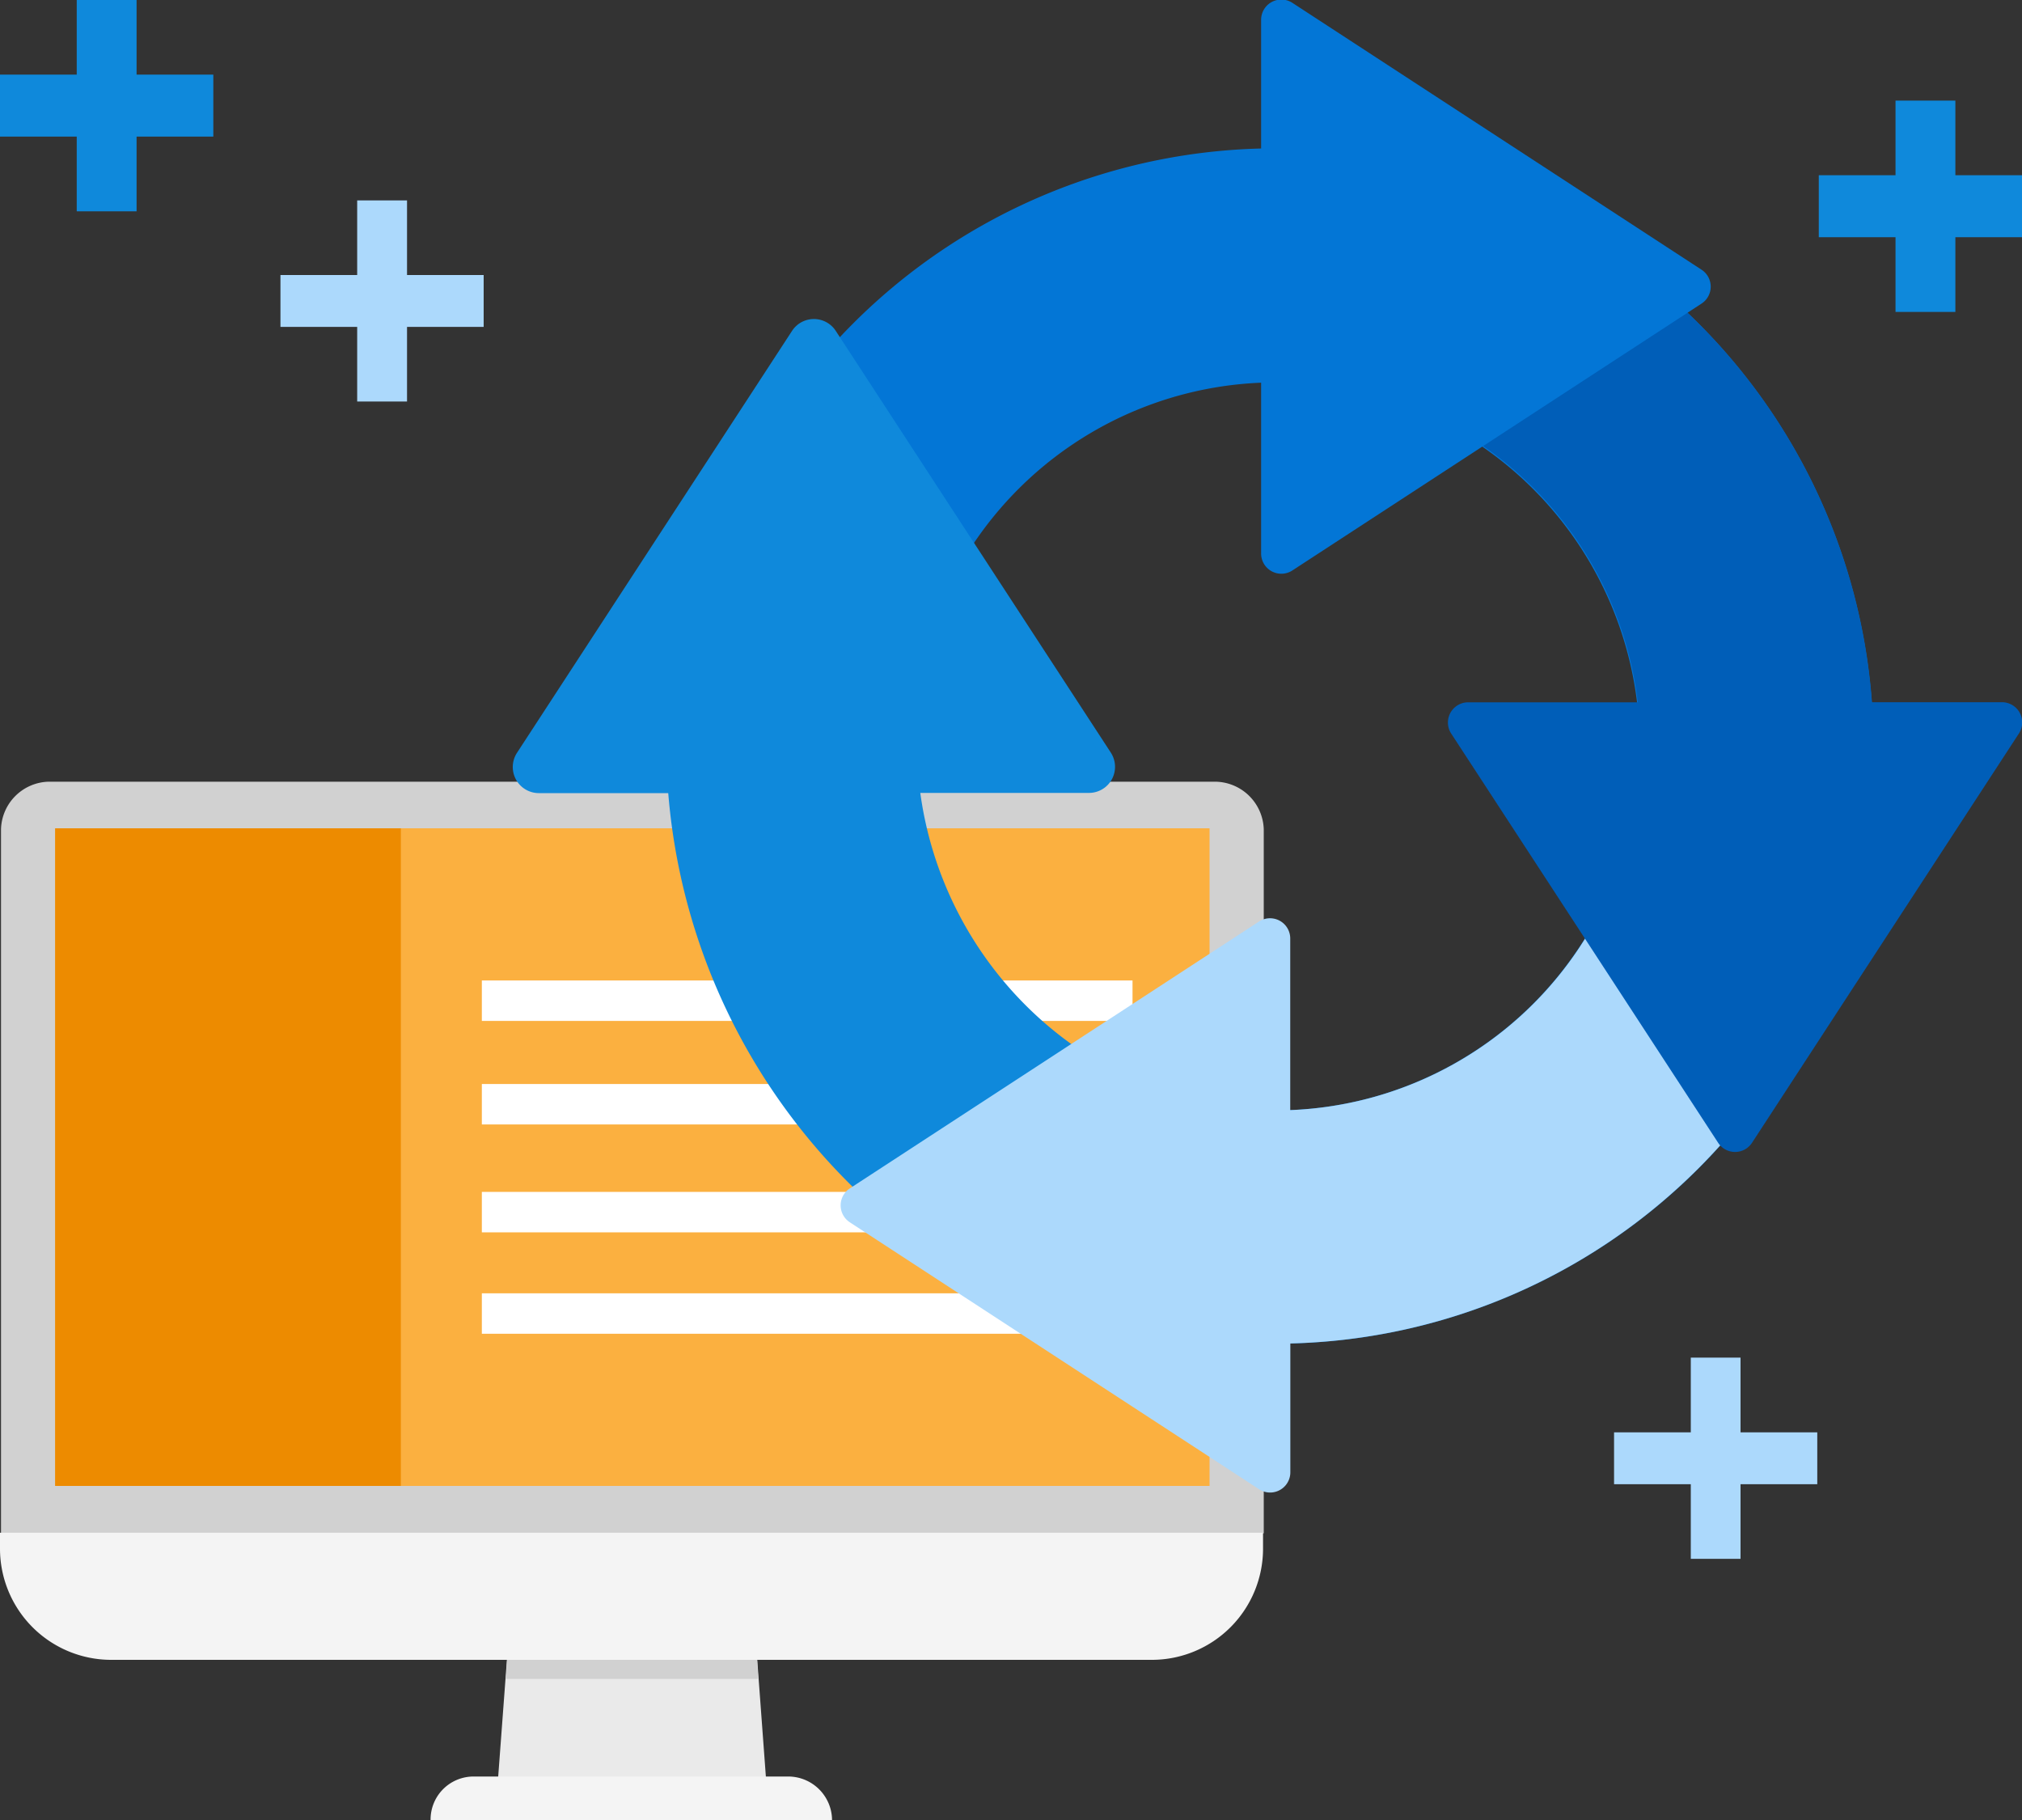 <svg id="design" xmlns="http://www.w3.org/2000/svg" viewBox="0 0 200 180"><rect x="0" y="0" width="200" height="180" fill="#333333" stroke="none"/><defs><style>.cls-1{fill:#d1d1d1;}.cls-2{fill:#fbb040;}.cls-3{fill:#ed8b00;}.cls-4{fill:#eaeaea;}.cls-5{fill:#f4f4f4;}.cls-6{fill:none;stroke:#fff;stroke-width:4px;}.cls-6,.cls-8{stroke-miterlimit:10;}.cls-7{fill:#0376d6;}.cls-8{fill:#0f89db;stroke:#0f89db;}.cls-9{fill:#acd9fc;}.cls-10{fill:#005eb8;}</style></defs><title>service-options</title><path class="cls-1" d="M120.21,77.31H4.83A4.84,4.84,0,0,0,.1,82v69.65H125V82A4.86,4.86,0,0,0,120.21,77.31Z"/><rect class="cls-2" x="5.51" y="81.92" width="114.13" height="65.04"/><rect class="cls-3" x="5.45" y="81.92" width="34.2" height="65.04"/><polygon class="cls-4" points="75.94 178.22 49.09 178.22 50.25 162.69 74.79 162.69 75.94 178.22"/><polygon class="cls-1" points="75 166.05 74.79 162.69 50.25 162.69 50.04 166.05 75 166.05"/><path class="cls-5" d="M114,164.16H11a11,11,0,0,1-11-11v-1.57H124.93v1.57A11,11,0,0,1,114,164.16Z"/><path class="cls-5" d="M82.34,180H42.59a4.25,4.25,0,0,1,4.3-4.3h31a4.34,4.34,0,0,1,4.41,4.3Z"/><line class="cls-6" x1="47.66" y1="109.21" x2="112.02" y2="109.21"/><line class="cls-6" x1="47.66" y1="119.88" x2="112.02" y2="119.88"/><line class="cls-6" x1="47.66" y1="98.97" x2="112.02" y2="98.97"/><line class="cls-6" x1="47.66" y1="129.91" x2="112.02" y2="129.91"/><path class="cls-7" d="M126.19,14.67a59.11,59.11,0,1,0,59.11,59.11A59.11,59.11,0,0,0,126.19,14.67Zm0,95.15a36,36,0,1,1,36-36A36,36,0,0,1,126.19,109.82Z"/><path class="cls-8" d="M126.19,110.64v23.81A61,61,0,0,1,66.56,77.94H53.3a2.08,2.08,0,0,1-1.74-3.22L78.76,33a2.08,2.08,0,0,1,3.49,0l27.2,41.7a2.08,2.08,0,0,1-1.74,3.22H90.46A37.19,37.19,0,0,0,126.19,110.64Z"/><path class="cls-9" d="M127.63,132.87v12.71a2,2,0,0,1-3.12,1.69L84.08,120.9a2,2,0,0,1,0-3.38l40.42-26.36a2,2,0,0,1,3.12,1.69v16.94a36,36,0,0,0,34.58-34.86h23.07A59.1,59.1,0,0,1,127.63,132.87Z"/><path class="cls-10" d="M199.67,72.58,173.31,113a2,2,0,0,1-3.38,0L143.56,72.58a2,2,0,0,1,1.69-3.12H162a36,36,0,0,0-34.63-31.7V14.68a59.11,59.11,0,0,1,57.79,54.77H198A2,2,0,0,1,199.67,72.58Z"/><path class="cls-7" d="M127.86.3l40.42,26.36a2,2,0,0,1,0,3.38L127.86,56.4a2,2,0,0,1-3.12-1.69V2A2,2,0,0,1,127.86.3Z"/><polygon class="cls-9" points="179.75 141.66 172.16 141.66 172.16 134.27 167.24 134.27 167.24 141.66 159.65 141.66 159.65 146.79 167.24 146.79 167.24 154.17 172.16 154.17 172.16 146.79 179.75 146.79 179.75 141.66"/><polygon class="cls-9" points="47.84 27.2 40.26 27.2 40.26 19.82 35.33 19.82 35.33 27.2 27.74 27.2 27.74 32.33 35.33 32.33 35.33 39.71 40.26 39.71 40.26 32.33 47.84 32.33 47.84 27.2"/><polygon class="cls-8" points="20.6 7.88 13.01 7.88 13.01 0.5 8.09 0.5 8.09 7.88 0.5 7.88 0.5 13.01 8.09 13.01 8.09 20.4 13.01 20.4 13.01 13.01 20.6 13.01 20.6 7.88"/><polygon class="cls-8" points="200.5 17.83 192.91 17.83 192.91 10.45 187.99 10.45 187.99 17.83 180.4 17.83 180.4 22.96 187.99 22.96 187.99 30.35 192.91 30.35 192.91 22.96 200.5 22.96 200.5 17.83"/></svg>